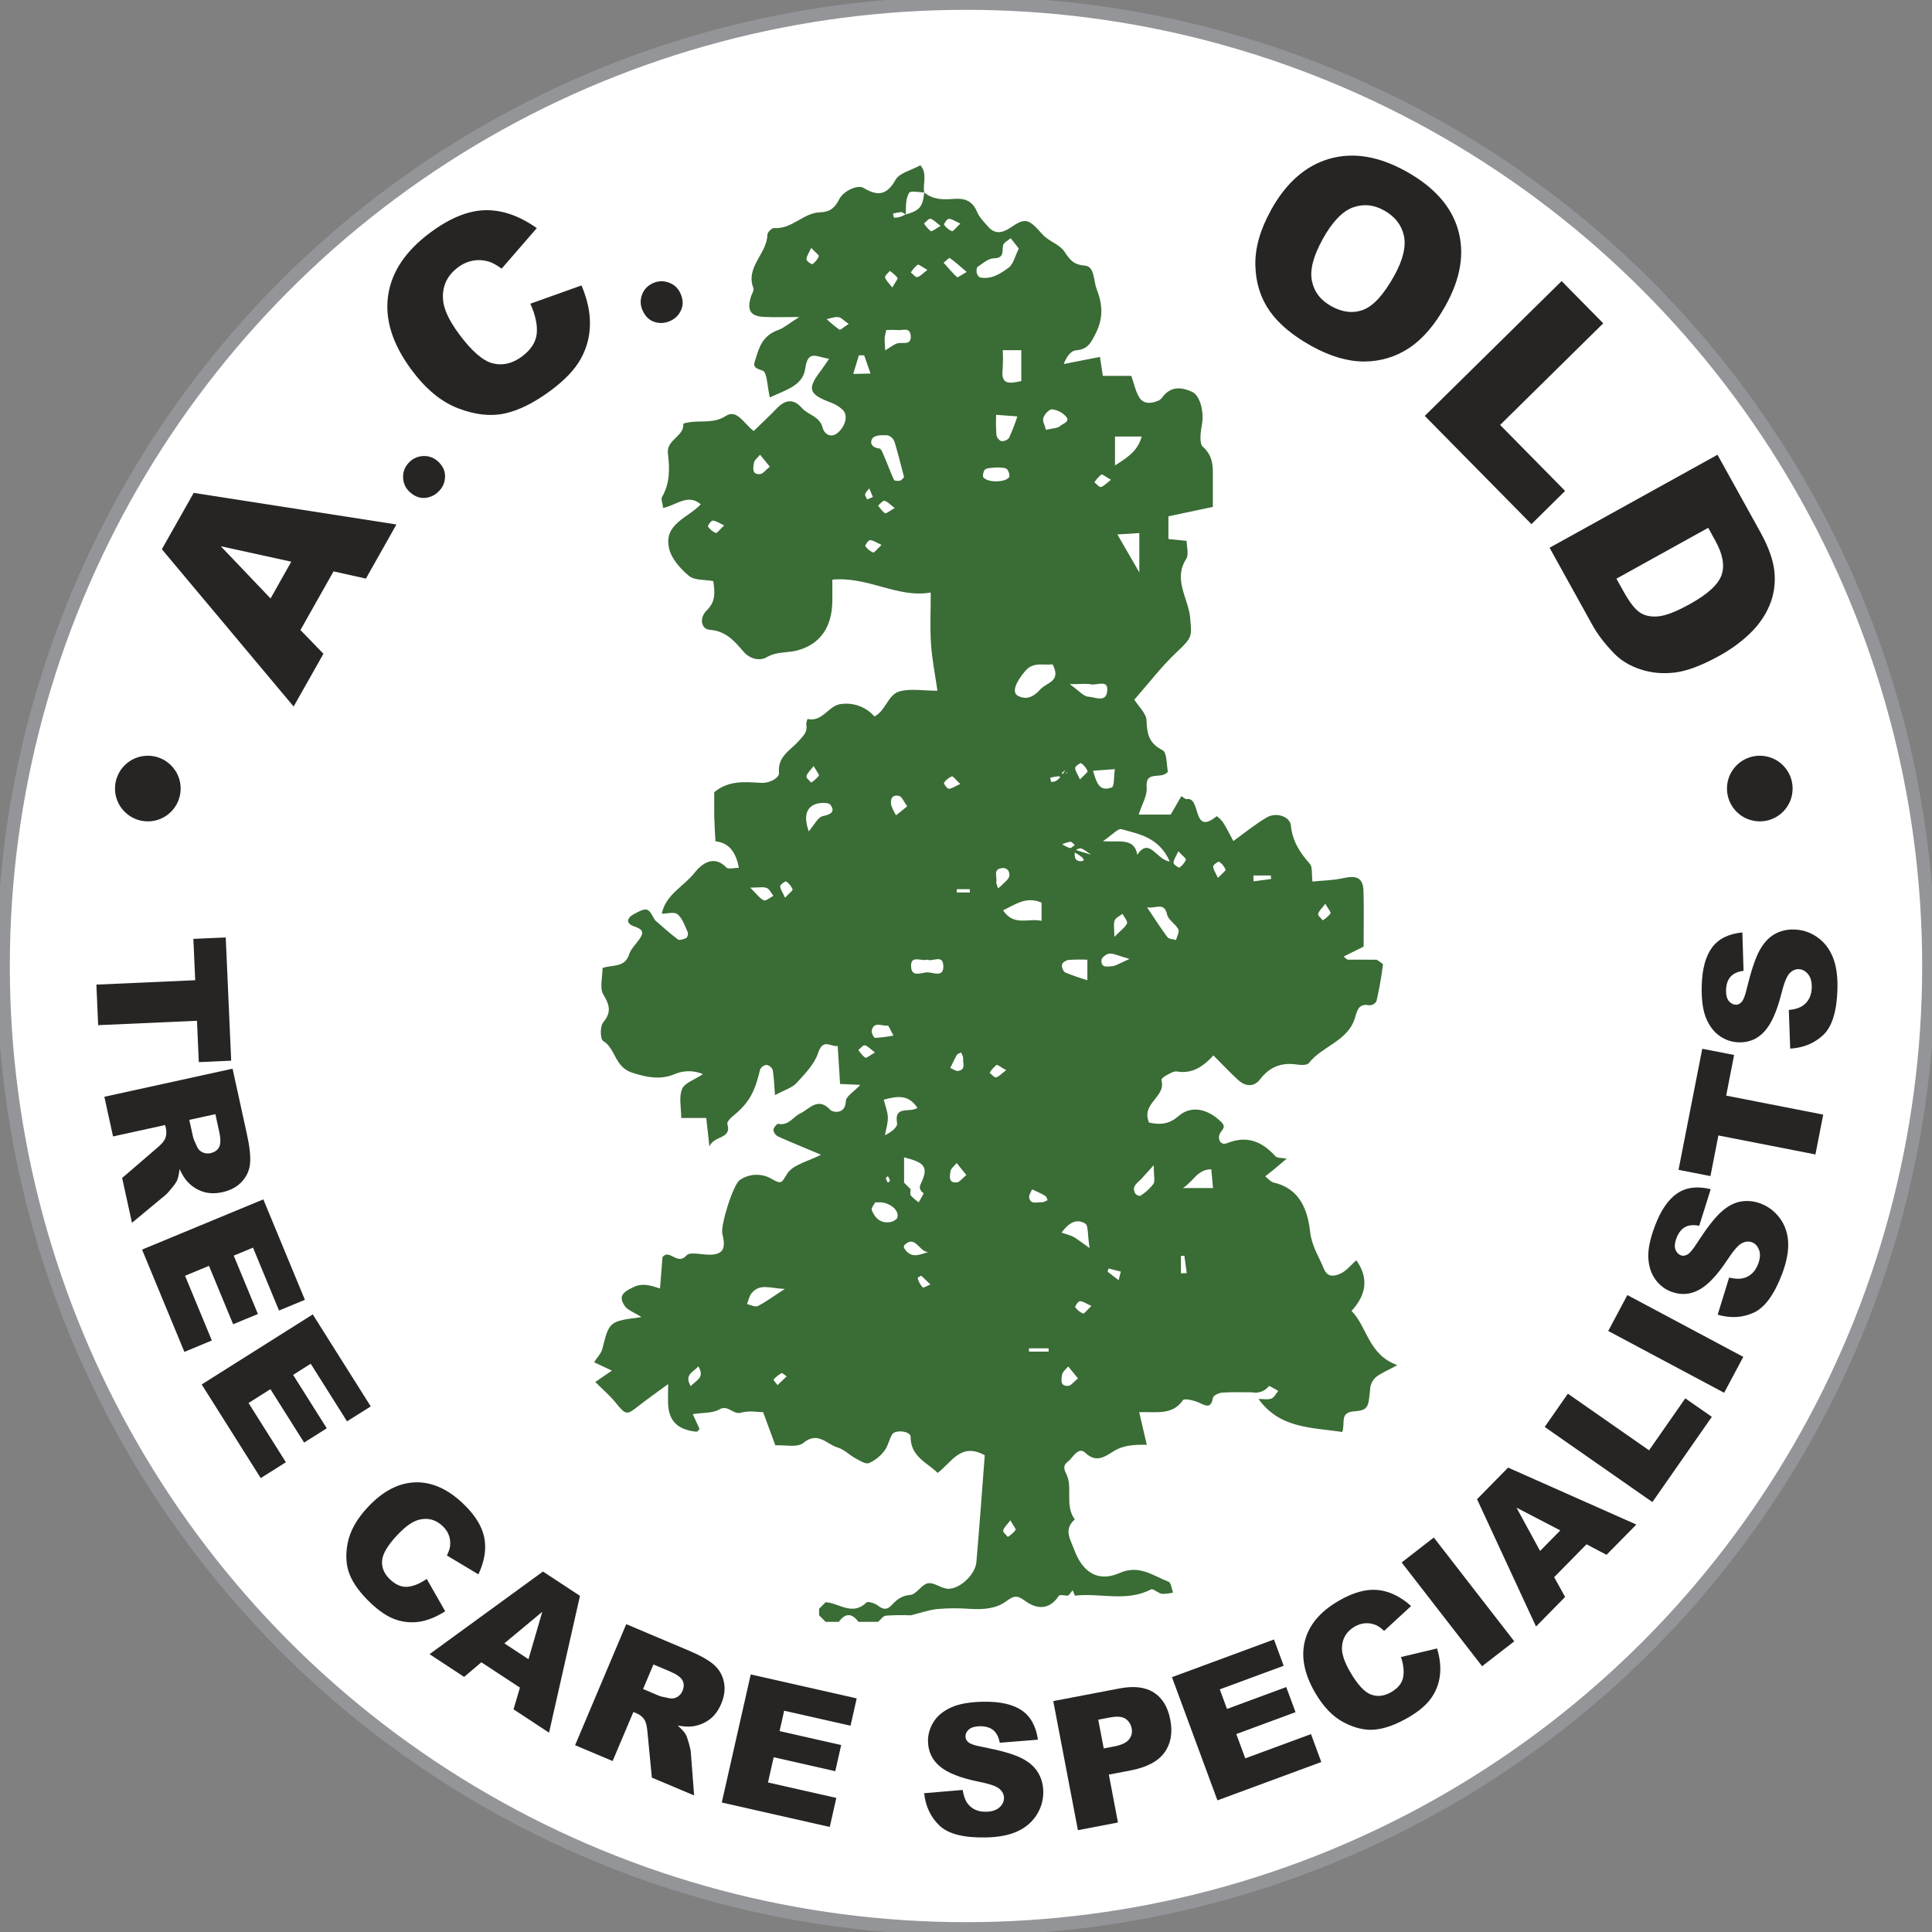 <?xml version="1.0" encoding="UTF-8"?>
<svg id="a" data-name="Layer 1" xmlns="http://www.w3.org/2000/svg" viewBox="0 0 294.84 294.84">
  <rect x="0" y="0" width="294.84" height="294.84" fill="#808080" stroke="none"/>
  <defs>
    <style>
      .b {
        fill: #fff;
        stroke: #939598;
        stroke-miterlimit: 10;
        stroke-width: 2px;
      }

      .c {
        fill: #262523;
      }

      .d {
        fill: #3a6c35;
      }
    </style>
  </defs>
  <circle class="b" cx="147.42" cy="147.42" r="146.92"/>
  <circle class="c" cx="22.56" cy="120.34" r="5.01"/>
  <circle class="c" cx="268.56" cy="120.34" r="5.01"/>
  <g>
    <path class="c" d="M34.45,143.06l.83,18.81-4.94,.22-.28-6.31-15.08,.67-.27-6.19,15.08-.67-.28-6.31,4.94-.22Z"/>
    <path class="c" d="M15.91,167.38l19.58-4.29,2.21,10.08c.41,1.87,.56,3.33,.46,4.39-.1,1.06-.52,1.99-1.26,2.78-.74,.8-1.73,1.33-2.97,1.6-1.09,.24-2.07,.21-2.96-.08-.89-.29-1.67-.79-2.33-1.49-.43-.45-.84-1.1-1.24-1.96-.08,.77-.21,1.35-.38,1.73-.11,.26-.38,.66-.82,1.19-.43,.54-.78,.91-1.03,1.11l-5.03,4.17-1.5-6.84,5.28-4.54c.69-.58,1.11-1.05,1.27-1.43,.21-.5,.25-1.03,.13-1.58l-.12-.53-7.95,1.74-1.33-6.08Zm12.98,3.53l.56,2.55c.06,.28,.27,.79,.62,1.54,.17,.38,.44,.67,.83,.85,.38,.18,.79,.23,1.22,.13,.63-.14,1.07-.44,1.32-.92,.25-.47,.26-1.26,.01-2.37l-.58-2.66-3.98,.87Z"/>
    <path class="c" d="M40.18,183.02l6.35,15.34-3.95,1.64-3.97-9.6-2.94,1.22,3.69,8.91-3.78,1.56-3.69-8.91-3.65,1.51,4.09,9.88-4.19,1.74-6.46-15.61,18.52-7.67Z"/>
    <path class="c" d="M47.73,200.59l8.85,14.04-3.62,2.28-5.54-8.79-2.69,1.7,5.14,8.15-3.46,2.18-5.14-8.15-3.34,2.11,5.7,9.04-3.84,2.42-9.01-14.29,16.95-10.69Z"/>
    <path class="c" d="M65.13,240.97l2.81,4.92c-1.31,.85-2.6,1.38-3.87,1.59-1.27,.2-2.51,.09-3.71-.33-1.2-.42-2.45-1.25-3.76-2.48-1.58-1.5-2.66-2.95-3.23-4.36-.57-1.41-.67-3.04-.3-4.88,.37-1.85,1.41-3.67,3.11-5.48,2.28-2.41,4.67-3.65,7.18-3.73s4.93,.99,7.27,3.2c1.83,1.74,2.92,3.47,3.27,5.21s.05,3.61-.89,5.63l-4.81-2.88c.28-.58,.44-1.04,.48-1.39,.07-.58,.02-1.14-.17-1.67-.19-.53-.51-1.01-.96-1.43-1.02-.96-2.19-1.29-3.51-.99-.99,.22-2.1,.98-3.33,2.28-1.53,1.61-2.33,2.95-2.4,4.01-.08,1.06,.33,2.01,1.22,2.85,.86,.81,1.74,1.19,2.64,1.12,.9-.07,1.88-.47,2.95-1.2Z"/>
    <path class="c" d="M79.34,257.54l-5.88-3.86-2.63,2.23-5.28-3.47,17.31-12.61,5.65,3.71-4.72,20.88-5.42-3.56,.98-3.32Zm1.31-4.33l2.11-7.24-5.79,4.82,3.68,2.42Z"/>
    <path class="c" d="M87.77,266.32l7.8-18.46,9.51,4.02c1.76,.74,3.05,1.46,3.85,2.16,.8,.7,1.32,1.57,1.54,2.63,.23,1.06,.09,2.18-.41,3.35-.43,1.02-1.02,1.82-1.77,2.38-.75,.56-1.61,.91-2.56,1.05-.61,.09-1.38,.05-2.31-.12,.58,.51,.98,.95,1.2,1.31,.15,.24,.31,.69,.5,1.36,.19,.66,.29,1.16,.31,1.48l.5,6.52-6.45-2.72-.67-6.93c-.08-.89-.22-1.51-.43-1.86-.29-.46-.7-.8-1.22-1.02l-.5-.21-3.17,7.49-5.73-2.42Zm10.37-8.56l2.41,1.02c.26,.11,.8,.24,1.62,.39,.41,.08,.8,.02,1.17-.19,.37-.21,.64-.52,.81-.92,.25-.6,.26-1.13,.01-1.61s-.89-.94-1.93-1.38l-2.51-1.06-1.58,3.75Z"/>
    <path class="c" d="M114.55,255.53l16.19,3.66-.94,4.17-10.13-2.29-.7,3.11,9.4,2.13-.9,3.99-9.4-2.13-.87,3.85,10.43,2.36-1,4.43-16.48-3.73,4.42-19.55Z"/>
    <path class="c" d="M141.03,273.66l5.88-.5c.15,.95,.42,1.68,.83,2.17,.65,.8,1.57,1.18,2.76,1.16,.88-.02,1.56-.24,2.03-.67,.47-.42,.7-.91,.69-1.46-.01-.52-.25-.98-.71-1.38-.46-.4-1.53-.76-3.2-1.09-2.73-.55-4.68-1.32-5.86-2.31-1.19-.99-1.8-2.26-1.83-3.83-.02-1.03,.26-2.01,.83-2.94,.58-.93,1.46-1.67,2.65-2.22,1.19-.55,2.82-.85,4.91-.89,2.56-.05,4.52,.38,5.89,1.3,1.37,.92,2.2,2.42,2.5,4.49l-5.83,.47c-.17-.9-.51-1.55-1.02-1.95s-1.2-.59-2.07-.57c-.72,.02-1.26,.18-1.62,.49-.36,.31-.53,.69-.52,1.12,0,.32,.16,.6,.47,.85,.3,.26,.99,.49,2.09,.69,2.72,.53,4.67,1.07,5.85,1.65,1.18,.57,2.05,1.29,2.6,2.17,.55,.87,.84,1.86,.86,2.95,.03,1.29-.3,2.48-.99,3.58s-1.66,1.94-2.93,2.53c-1.26,.59-2.87,.9-4.81,.94-3.41,.07-5.78-.53-7.12-1.82s-2.12-2.94-2.33-4.96Z"/>
    <path class="c" d="M160.74,259.6l10.11-1.93c2.2-.42,3.95-.21,5.25,.63,1.3,.84,2.13,2.22,2.5,4.16,.38,1.99,.08,3.66-.9,5-.98,1.35-2.7,2.25-5.15,2.72l-3.33,.64,1.39,7.31-6.11,1.17-3.76-19.69Zm7.71,7.23l1.49-.29c1.17-.22,1.96-.58,2.35-1.08,.4-.5,.54-1.06,.41-1.7-.12-.62-.42-1.1-.92-1.45-.49-.35-1.31-.42-2.45-.2l-1.73,.33,.84,4.39Z"/>
    <path class="c" d="M178.85,255.95l15.57-5.75,1.48,4.01-9.75,3.6,1.1,2.99,9.04-3.34,1.42,3.83-9.04,3.34,1.37,3.71,10.03-3.7,1.57,4.26-15.85,5.85-6.94-18.8Z"/>
    <path class="c" d="M213.79,252.88l5.52-1.31c.45,1.5,.59,2.89,.43,4.16-.16,1.28-.62,2.43-1.36,3.46-.74,1.03-1.89,2-3.44,2.9-1.88,1.09-3.58,1.71-5.09,1.86-1.51,.15-3.1-.22-4.77-1.09-1.67-.87-3.13-2.39-4.38-4.54-1.67-2.87-2.18-5.51-1.55-7.94,.63-2.43,2.34-4.45,5.13-6.07,2.18-1.27,4.16-1.83,5.92-1.67s3.48,.97,5.15,2.45l-4.12,3.8c-.47-.43-.87-.72-1.19-.86-.54-.24-1.09-.34-1.65-.31s-1.11,.2-1.65,.51c-1.21,.71-1.86,1.73-1.94,3.09-.07,1.01,.35,2.29,1.25,3.84,1.12,1.92,2.17,3.07,3.17,3.44s2.02,.25,3.08-.36c1.02-.59,1.63-1.33,1.82-2.21,.19-.88,.08-1.94-.32-3.17Z"/>
    <path class="c" d="M213.91,238.44l4.9-3.8,12.28,15.84-4.91,3.8-12.28-15.84Z"/>
    <path class="c" d="M242.11,235.68l-4.93,5.01,1.67,3.02-4.44,4.51-9-19.43,4.74-4.82,19.57,8.69-4.55,4.62-3.06-1.61Zm-3.99-2.12l-6.69-3.48,3.6,6.61,3.09-3.14Z"/>
    <path class="c" d="M235.73,217.77l3.54-5.08,12.39,8.64,5.53-7.93,4.05,2.82-9.07,13.01-16.44-11.47Z"/>
    <path class="c" d="M245.43,203.12l2.92-5.48,17.69,9.43-2.92,5.48-17.69-9.43Z"/>
    <path class="c" d="M262.14,200.61l1.74-5.64c.94,.22,1.71,.24,2.32,.05,.98-.31,1.69-1.02,2.11-2.13,.31-.83,.36-1.54,.14-2.13-.22-.59-.58-.99-1.09-1.18-.49-.18-1-.13-1.55,.15-.54,.28-1.28,1.13-2.21,2.55-1.53,2.32-2.98,3.85-4.33,4.57-1.36,.73-2.77,.82-4.24,.27-.96-.36-1.77-.99-2.41-1.87-.64-.88-1-1.98-1.07-3.28-.07-1.31,.27-2.94,1.01-4.89,.91-2.4,2.04-4.05,3.41-4.97,1.37-.92,3.07-1.13,5.1-.63l-1.75,5.58c-.9-.17-1.63-.1-2.19,.22s-.99,.89-1.3,1.71c-.25,.67-.3,1.24-.15,1.68,.16,.45,.44,.75,.85,.91,.3,.11,.62,.07,.97-.12,.35-.18,.83-.74,1.43-1.68,1.5-2.33,2.74-3.93,3.72-4.81,.97-.88,1.97-1.42,2.98-1.6s2.04-.08,3.06,.3c1.2,.46,2.18,1.21,2.95,2.26,.76,1.05,1.18,2.27,1.25,3.66,.07,1.39-.24,3-.92,4.81-1.21,3.19-2.66,5.16-4.35,5.93s-3.52,.87-5.47,.31Z"/>
    <path class="c" d="M256.16,178.52l3.62-18.47,4.86,.95-1.21,6.2,14.81,2.9-1.19,6.08-14.81-2.9-1.21,6.2-4.86-.95Z"/>
    <path class="c" d="M273.2,160.04l-.21-5.9c.96-.1,1.7-.34,2.21-.72,.83-.62,1.26-1.52,1.29-2.7,.02-.88-.16-1.57-.57-2.06-.4-.49-.88-.74-1.42-.76-.52-.01-.99,.2-1.41,.65-.42,.44-.84,1.49-1.25,3.14-.68,2.7-1.55,4.61-2.59,5.74-1.04,1.14-2.35,1.69-3.92,1.64-1.03-.03-1.99-.35-2.89-.97-.9-.62-1.59-1.54-2.09-2.75-.49-1.21-.71-2.86-.65-4.95,.07-2.56,.6-4.5,1.59-5.82,.99-1.32,2.52-2.08,4.61-2.28l.18,5.85c-.91,.13-1.57,.44-2,.92-.42,.49-.65,1.17-.67,2.04-.02,.72,.12,1.27,.41,1.64,.3,.37,.66,.56,1.1,.58,.32,0,.61-.13,.87-.43,.27-.28,.54-.97,.79-2.06,.66-2.69,1.3-4.61,1.93-5.77,.63-1.15,1.39-1.99,2.29-2.5,.9-.51,1.89-.75,2.99-.72,1.28,.03,2.46,.42,3.52,1.16,1.07,.74,1.86,1.76,2.39,3.05,.53,1.29,.76,2.91,.71,4.85-.09,3.41-.81,5.75-2.16,7.03s-3.04,1.97-5.06,2.09Z"/>
  </g>
  <g>
    <path class="c" d="M50.9,87.2l-5.05,8.95,3.51,3.62-4.55,8.05-20.11-24,4.86-8.6,30.94,4.82-4.66,8.26-4.93-1.1Zm-6.44-1.48l-10.77-2.36,7.6,7.97,3.16-5.61Z"/>
    <path class="c" d="M67.06,74.87c-.58,.65-1.29,1.01-2.13,1.11-.84,.09-1.63-.2-2.38-.88-.64-.57-.98-1.29-1.03-2.15-.05-.86,.22-1.62,.81-2.28,.59-.66,1.32-1.01,2.2-1.07,.87-.05,1.63,.21,2.28,.79,.74,.67,1.11,1.42,1.11,2.27s-.28,1.58-.84,2.2Z"/>
    <path class="c" d="M80.93,46.35l7.81-2.79c.9,2.11,1.33,4.1,1.29,5.98-.03,1.88-.51,3.63-1.42,5.26-.91,1.62-2.43,3.21-4.54,4.78-2.56,1.9-4.93,3.07-7.1,3.53-2.17,.46-4.54,.18-7.11-.82-2.57-1-4.93-2.96-7.09-5.89-2.88-3.9-4.06-7.66-3.54-11.29,.52-3.63,2.68-6.84,6.48-9.65,2.97-2.2,5.74-3.32,8.33-3.38,2.59-.06,5.21,.85,7.88,2.73l-5.37,6.19c-.76-.55-1.38-.9-1.87-1.05-.82-.26-1.64-.32-2.45-.18-.81,.14-1.58,.47-2.31,1.01-1.65,1.22-2.42,2.82-2.32,4.8,.06,1.48,.88,3.27,2.44,5.38,1.93,2.61,3.65,4.11,5.16,4.49,1.51,.38,2.98,.04,4.42-1.02,1.39-1.03,2.16-2.2,2.29-3.51,.13-1.31-.19-2.83-.97-4.55Z"/>
    <path class="c" d="M102.31,48.97c-.79,.36-1.59,.42-2.4,.17-.81-.25-1.42-.83-1.84-1.75-.36-.78-.39-1.57-.1-2.39,.29-.81,.84-1.4,1.64-1.77,.8-.37,1.62-.41,2.44-.11,.82,.29,1.42,.84,1.78,1.63,.42,.91,.46,1.75,.13,2.52-.33,.78-.88,1.34-1.64,1.69Z"/>
    <path class="c" d="M193.96,32.06c2.32-4.18,5.3-6.79,8.92-7.83,3.62-1.04,7.52-.4,11.68,1.91,4.27,2.37,6.92,5.34,7.95,8.91s.41,7.42-1.88,11.54c-1.66,3-3.53,5.17-5.6,6.53s-4.36,2.04-6.85,2.05c-2.5,0-5.17-.78-8.01-2.35-2.89-1.6-5.03-3.39-6.41-5.36-1.38-1.97-2.11-4.28-2.18-6.93-.07-2.65,.72-5.47,2.39-8.46Zm7.9,4.43c-1.44,2.59-1.99,4.71-1.65,6.38s1.33,2.96,2.98,3.87c1.7,.94,3.33,1.12,4.87,.53,1.55-.59,3.12-2.32,4.71-5.19,1.34-2.41,1.83-4.44,1.48-6.1-.36-1.65-1.37-2.94-3.03-3.87-1.6-.89-3.19-1.03-4.79-.44-1.59,.59-3.12,2.2-4.57,4.81Z"/>
    <path class="c" d="M238.31,42.89l6.36,6.45-15.74,15.51,9.92,10.07-5.14,5.07-16.28-16.52,20.88-20.57Z"/>
    <path class="c" d="M262.11,69.41l6.52,11.77c1.29,2.32,2.01,4.37,2.17,6.15s-.09,3.46-.75,5.04c-.66,1.58-1.66,3.02-2.99,4.3-1.33,1.28-2.87,2.41-4.62,3.38-2.74,1.52-5.04,2.38-6.89,2.59-1.86,.21-3.6,.05-5.23-.5-1.63-.54-2.97-1.36-4.01-2.44-1.43-1.48-2.53-2.92-3.31-4.34l-6.52-11.77,25.64-14.2Zm-1.42,11.14l-14.01,7.76,1.08,1.94c.92,1.66,1.75,2.73,2.51,3.23,.75,.5,1.7,.69,2.83,.58,1.13-.11,2.73-.73,4.78-1.87,2.72-1.5,4.33-2.98,4.84-4.42,.51-1.44,.2-3.19-.94-5.24l-1.09-1.98Z"/>
  </g>
  <path class="d" d="M206.26,200.05c2.34-2.52,2.58-5.1,.73-7.72-.86,.74-1.59,1.72-2.57,2.1-.61,.24-1.79,.67-2.39-.81-.75-1.87-1.85-3.43-2.1-5.67-.36-3.23-1.53-6.57-5.54-7.47-.48-.11-.87-.63-1.31-.96,.42-.34,.86-.67,1.28-1.01,.58-.48,1.16-.98,2-1.69-.81-.15-1.44-.07-1.69-.34-2.05-2.25-4.32-3.26-7.38-2.03-1.04,.42-1.53-.62-1.12-1.46,.34-.68,1.06-.94,.14-1.83-1.98-1.91-4.48-2.55-6.45-.84-1.64,1.42-3.09,1.29-4.51,.99-1.27-2.98,2.67-3.88,1.89-6.48-.05-.15,.4-.53,.68-.68,.55-.28,1.18-.72,1.71-.63,2.32,.4,4-.77,5.55-2.45,1.41,1.41,2.53,2.61,3.74,3.72,1.1,1.01,2.41,1.18,3.37-.07,1.46-1.9,3.25-2.61,5.59-2.27,.61,.09,1.59,.14,1.86-.21,2.05-2.64,6-3.34,7.06-6.96,.3-1.04,.55-2.21,2.16-1.86,.45,0,.86-.23,1.1-.61,.42-1.84,.75-3.71,.99-5.57,.03-.22-.62-.52-.95-.78-1.47,0-2.95,0-4.42-.01-.13,0-.25-.18-.63-.47,1.09-.54,2.07-1.02,3.05-1.52,0-2.83,.07-5.66-.02-8.5-.06-1.98-1.02-2.41-3.09-1.95-1.52,.34-3.12,.36-4.7,.52-.15-1.18,.04-2.21-.4-2.7-1.51-1.72-2.65-3.43-2.89-5.85-.14-1.39-2.23-2.06-3.63-1.26-1.75,1.01-3.33,2.32-5.15,3.63-.48-.89-.96-1.86-1.53-2.78-.27-.4-.61-.74-1.01-1.02-3.8,3.14-2.34-3.01-4.57-2.6-.2,.04-.45-.24-.83-.44-.57,.98-1.12,1.92-1.62,2.8h-4.89c.5-1.56,1.33-2.89,1.22-4.13-.24-2.76,2.25-1.12,3.24-2.41-.21-.98-.12-2.94-.82-3.29-2.09-1.05-2.37-2.49-2.44-4.55-.04-1.05-1.18-2.06-1.86-3.16,2.17-2.46,4.15-5.08,6.5-7.28,2.41-2.26,2.26-2.41,2.02-5.18-.25-2.97-2.65-5.83-.6-9.02,.43-.67,.06-1.85,.06-2.75-1.19-.12-1.98-.21-2.78-.28v-3.47c2.43-.51,4.57-.96,6.78-1.43,0-1.46,.01-2.61,0-3.75-.03-1.93,.29-3.82-1.52-5.43-.62-.56-.32-2.4-.12-3.59,.28-1.61-.24-4.19-1.52-4.79-1.5-.7-3.12-.92-4.4,.64-.18,.28-.42,.52-.71,.69-1.12,.46-2.32,.63-3.01-.56-.53-.91-.74-2.02-1.16-3.21h-4.35c-.16-1.07-.31-1.99-.44-2.89-1.96,.38-3.74,.73-5.52,1.08,.44-1.19,1.13-2.03,1.86-2.09,1.74-.13,2.24-1.04,2.98-2.51,1.23-2.41,1.09-4.48,.18-6.84-.51-1.31-.28-3.46-1.83-3.58-1.76-.15-2.28-.93-3.12-2.17-.75-1.1-2.4-1.55-3.31-2.58-2.15-2.41-2.58-2.62-4.9-1.04-1.21,.82-2.35,1.06-3.41-.15-.62-.72-1.35-1.44-1.7-2.29-.69-1.64-1.84-2.07-3.47-1.95-1.61,.12-3.23,.17-4.58-.99-.21,2.25-.76,2.8-2.81,3.36h0c.01-1.36,0-2.49,.52-3.3,.22-.36,1.49-.06,2.29-.06-.25-1.34,.54-2.88-.59-4.14-1.43,.79-3.18,1.17-3.77,2.2-1.35,2.4-2.75,2.55-4.91,1.25-.87-.52-3.04,.44-3.69,1.72-.67,1.32-1.4,1.97-2.94,2.01-2.54,.07-4.3,2.62-7.02,2.4-.32-.02-1.01,.65-1.01,1.01-.04,2.9-3.38,4.92-2.14,8.16,.13,.34-.24,.87-.38,1.32-.62,2.06-.08,2.96,1.96,3.07,1.45,.08,2.91,.02,5.42,.02-1.69,1.06-2.37,1.69-3.18,1.97-1.92,.68-2.74,1.95-3.32,3.91-.42,1.42-.84,1.76,.93,2.31,.67,.21,.7,2.5,1.08,4.09,2.27-1.11,5.04-1.75,5.4-4.38,.41-3,1.72-1.79,3.65-1.53-.66,.95-.99,1.47-1.36,1.95-2.01,2.64-1.72,3.47,1.53,4.7,.74,.25,1.42,.67,1.98,1.22,.77,.87,.28,2.46-.79,3.39-1.17,1.01-2.15,.08-2.33-.68-.45-1.83-2.25-1.98-3.21-3.09-1.24-1.42-2.5-1.27-3.77,.05-1.12,1.16-2.3,2.26-3.56,3.49-1.51-1.14-2.54-3.4-4.26-2.3-1.75,1.11-3.43,.72-5.15,.91-.45,.04-.9,.12-1.33,.26,.16,2-2.62,2.39-2.35,4.59,.27,2.2,.33,4.51-.9,6.6-.19,.32,.08,.91,.17,1.68,1.98-.4,3.78-2.25,5.74-.56-1.9,2.07-5.72,2.97-4.83,6.76,.37,1.56,1.73,3.09,3.03,4.17,.85,.7,2.4,.55,3.71,.79,.22,1.6,.44,3.07-.99,4.46-1.18,1.15-.89,2.87,.45,2.97,2.47,.18,3.8,1.75,5.14,3.32,1.08,1.27,2.63,1.42,3.55,.87,1.53-.9,3.09-.63,4.6-1.02,3.56-.92,5.38-3.57,5.42-7.56,0-1.1,0-2.2,0-3.26,5.52-.52,9.92,2.86,15.02,1.96,0,2.92-.13,5.42,.04,7.9,.16,2.31,.62,4.6,.98,7.09-2.18,0-4.1-.36-5.78,.1-1.78,.49-2.1,2.95-3.83,3.83-1.28-1.46-3.21-2.17-5.12-1.9-1.9,.21-2.79,2.8-5.08,2.28-.14,.27-.21,.56-.21,.86,.24,1.17-.52,1.78-1.18,2.53-1.24,1.42-3.21,2.29-2.98,4.83,.07,.72-1.33,1.61-2.75,1.53-2.38-.13-4.88-.44-7.13,1.42,0,1.16-.02,2.47,0,3.78,.03,1.26,.12,2.52,.18,3.72,1.94,.19,3.13,1.54,3.57,4.04-.67,0-1.6,.27-1.9-.04-2.04-2.15-4.01-.28-4.83,.77-1.65,2.11-4.44,3.35-5.03,6.28,.82,0,1.94-.33,2.41,.08,.76,.65,1.12,1.79,1.56,2.76,.08,.3,0,.63-.21,.86-.4,.19-1.04,.41-1.3,.22-1.21-.9-2.32-1.92-3.47-2.91-.4-.57-.7-1.45-1.24-1.62-.53-.17-1.32,.32-1.93,.63-1.21,.62-1.32,1.46-.07,1.9,1.32,.47,1.62,.84,.84,1.96-.54,.78-1.3,1.48-1.58,2.34-.65,2.08-2.61,1.53-4.05,2.07,0,1.44-.47,3.03,.11,4.01,.96,1.62,1.3,2.72-.02,4.3-.49,.58-.44,2.55,0,2.82,1.95,1.17,1.72,3.95,4.41,4.83,2.32,.76,4.35,1.12,6.45,.25,1.4-.61,2.98-.62,4.38-.02-1.27,.85-2.8,1.33-3.19,2.27-.52,1.22-.13,2.82-.13,4.42h3.82c.16,1.4,.29,2.63,.48,4.35,.76-1.75,3.44-1.08,2.74-3.43-.08-.27,.36-.79,.68-1.06,2.58-2.11,3.43-3.57,4.32-7.26,.19-.39,.57-.66,1-.7,.42,.09,.77,.38,.92,.78,.19,1.05,.21,2.13,.35,3.84,1.47-.8,2.61-1.12,3.29-1.86,1.28-1.39,2.73-2.88,3.3-4.6,.75-2.29,1.93-.86,2.98-1.04,.13,2.09,.25,3.98,.36,5.79,1.16,.05,1.94,.08,3.09,.14-1,1.07-2.19,1.75-2.21,2.47-.06,2.12-2.03,1.72-2.37,1.35-1.88-2.07-3.24-.09-4.57,.53-1.11,.52-1.78,1.92-3.37,1.6-.2-.04-.74,.6-.75,.93,.07,.43,.34,.8,.72,1,2.02,.91,4.08,1.74,6.55,2.78-2,1.03-4.23,1.5-5.13,2.85-.81,1.23-.77,1.78-2.26,.92-1.54-.98-3.52-.94-5.01,.1-1.04,.73-2.95,6.95-2.66,8.16,.55,2.24,.16,3.08-1.61,3.22-1.33,.1-3.3-.53-3.87,.13-1.38,1.59-2.6-1.1-3.65,.25-.12,1.56-.24,3.12-.38,4.78-1.56-.49-2.65-.86-4.04-.21-1.73,.8-2.33,1.46-1.31,2.92,.41,.59,1.29,.87,2.52,1.66-4.94,.64-4.91,.65-5.97,4.85-.18,.7-.79,1.3-1.26,2.04,.93,.44,1.62,.76,2.72,1.28-.96,.66-1.75,1.19-2.54,1.73,1.18,1.18,2.21,2.05,3.05,3.08,1.58,1.96,1.73,2.02,3.44,.67,1.38-1.09,2.83-2.1,4.63-3.43,0,1.51-.04,2.33,0,3.15,.16,2.54,1.5,3.83,4.31,4.12,.19,.02,.41-.35,.48-.42-.33-.72-.64-1.39-1.03-2.26,1.59-.25,3.01-.12,4.03-.71,1.4-.8,2.09,.86,3.37,.48,1.17-.35,2.53-.07,3.34-.07,.73,2,1.26,3.44,1.86,5.06,1.47-.08,3.38,.38,4.28-.37,2.23-1.84,3.56,.22,5.2,.69,1.01,.29,1.83,1.17,2.8,1.69,.64,.35,1.51,.9,2.02,.7,.93-.42,1.74-1.07,2.35-1.89,.56-.7,.7-1.71,1.18-2.49s2.81-.49,2.81,.34c0,3.04,2.43,3.9,4.14,5.54,2.18-1.69,3.54-4.68,7.18-2.7-.41,5.33-.8,10.83-1.28,16.32-.16,1.87-2.5,4.11-4.32,4.06-1.04-.03-2.13-1.01-3.07-.84-.98,.18-1.76,1.71-2.7,1.78-1.36,.1-2.09,.76-2.87,1.59-.7,.74-1.3,.64-2.09,.02-.45-.35-1.5-.68-1.73-.45-2.14,2.09-4.16,.08-6.22-.05l-1,1v1l1,1h2c1.01-1.37,2-1.37,3,0h3c.4-.33,.77-.91,1.2-.95,1.27-.08,2.53-.1,3.8-.05,1.36-.33,2.7-.82,4.08-.96,1.66-.14,3.32-.15,4.98-.02,1.96,.12,3.94-.01,5.49-1.16,1.13-.84,1.65-.98,2.86-.08,1.75,1.29,3.69,1.49,5.17-.75,.15-.23,.95-.03,1.45-.03,.22-.28,.45-.55,.67-.83,.11,.28,.22,.55,.33,.83,3.85-.45,7.86,1.01,11.62-.95,.34-.18,1.07,.57,1.66,.67,.57,.02,1.15-.05,1.7-.19-.21-.57-.29-1.5-.67-1.65-2.38-.91-4.47-2.67-7.5-1.33-3.29,1.45-5.63-.15-6.88-3.49-.62-1.68-1.7-3.14,.06-4.69-1.58-2.15-.25-4.92-1.3-6.95-.73-1.42,.04-1.62,.58-2.18,.62-.66,1.37-1.95,2.35-1.02,1.66,1.56,2.97,.57,4.28-.25,1.55-.97,3.27-1.02,5.08-.99-.42-1.78-.75-3.23-1.16-4.98,2.63-.09,5.07,.52,6.68-1.84,.21-.31,1.81,.06,2.59,.45,1.15,.58,1.73,.65,2-.84,.06-.34,.93-.73,1.44-.76,1.49-.1,2.99-.04,4.5-.04,.97,.2,1.98-.17,2.59-.95,.07-.08,.93,.47,1.42,.74-.35,.41-.62,1.02-1.06,1.17-.58,.2-1.29,.05-1.95,.05,3.24,4.55,8.17,4.34,12.79,5.04,.48-1.49-.47-2.99,1.89-3.16,2.13-.16,2.1-.7,2.37-3.59,.09-.62,.39-1.19,.86-1.61,.65-.55,1.5-.87,3.27-1.84-4.46-1.62-4.54-5.78-7-8.3Zm-4-62.12c.44,.79,.9,1.3,.79,1.48-.33,.41-.73,.76-1.18,1.04-.25-.33-.78-.72-.71-.98,.11-.46,.56-.84,1.1-1.55Zm-8.32-4.31h0l.04,.52-2.68,.36c0-.3-.01-.59-.02-.89h2.66Zm-7.9-2.13c.44,.3,.78,.72,.99,1.21,.07,.17-.51,.58-1.16,1.28-.37-.82-.73-1.29-.73-1.76,0-.25,.78-.77,.89-.72ZM123.96,40.31c-.11,.05-.89-.47-.89-.72,0-.47,.36-.95,.73-1.76,.65,.7,1.22,1.11,1.16,1.28-.21,.49-.55,.91-.99,1.21Zm-14.71,41.03h0c-.49-.2-.91-.55-1.21-.99-.07-.1,.47-.9,.72-.9,.47,0,.94,.36,1.76,.73-.7,.65-1.11,1.22-1.28,1.16Zm6.76-8.99c-1.32,.12-1.06-.99-.96-1.69,.07-.46,.61-.85,.94-1.27,.42,.52,.84,1.02,1.49,1.83-.65,.52-1.04,1.09-1.47,1.13Zm.55,65.04c-.61-.26-1.05-.93-2.07-1.93,1.33,0,2-.16,2.52,.05,.42,.17,.68,.78,1.01,1.2-.49,.25-1.12,.82-1.45,.69Zm3.24-.4h0c-.37-.82-.73-1.29-.73-1.76,0-.25,.8-.79,.9-.72,.44,.3,.78,.72,.99,1.21,.07,.17-.51,.58-1.16,1.28Zm4.37-20.08c.44,.79,.9,1.3,.79,1.48-.33,.41-.73,.76-1.18,1.04-.25-.33-.78-.72-.71-.98,.11-.46,.56-.84,1.1-1.55Zm1.41,7.63c-.75,.15-1.29,1.33-2.17,2.34-.71-2.17-.45-3.44,.81-4.07,.7-.35,2.2-.41,2.52,.02,.74,1.01,.1,1.46-1.16,1.71Zm-20.16,87.01c-1.08-1.81,.43-2.15,1.15-3.04,1.08,1.81-.43,2.15-1.15,3.04Zm10.21-12.23h0c-.4,.19-1.08-.19-1.63-.31,.22-.55,.33-1.2,.69-1.64,1.27-1.57,2.81-.75,5.08-.67-1.84,1.19-2.94,2.02-4.14,2.62Zm3.03,12.06h0c-.22-.29-.66-.78-.61-.84,.34-.4,.75-.73,1.22-.98,.13-.07,.48,.29,.79,.48-.47,.45-.93,.89-1.39,1.33Zm26.14-177.99h0c.47,.01,.95,.37,1.76,.73-.7,.65-1.11,1.22-1.28,1.16-.49-.21-.91-.55-1.21-.99-.07-.1,.47-.9,.72-.9Zm-7.23-1.03c.16,0,.33,.25,.66,.33-.53,.35-1.15,.54-1.78,.53-.05,0-.12-.41-.17-.63,.42-.11,.86-.19,1.29-.23Zm-1.79,8.99h0c.45,.28,.85,.63,1.18,1.04,.1,.18-.35,.69-.79,1.49-.53-.71-.99-1.09-1.1-1.55-.06-.25,.45-.64,.71-.98Zm-7.68,8.96c-.68-.49-1.33-1.03-1.94-1.61,.6-.12,1.22-.38,1.79-.3,.45,.06,.85,.54,1.57,1.04-.76,.48-1.28,.97-1.42,.87Zm2.97,3.92c.27,0,.54,0,.81,0,.32,.93,.65,1.85,.97,2.78-.88,.02-1.76,.03-2.64,.05,.29-.95,.57-1.89,.86-2.83Zm.97,21.17c.08-.32,.41-.58,.62-.87h0c.12,.27,.23,.55,.55,1.32-.16,.07-.51,.22-.87,.37-.12-.27-.37-.59-.31-.82Zm1.22,8.92h0c-.49-.2-.91-.55-1.21-.99-.07-.1,.47-.9,.72-.9,.47,0,.94,.36,1.76,.73-.7,.65-1.11,1.22-1.28,1.16Zm1.79-5.99h0c-.41-.34-.76-.74-1.04-1.19,.33-.25,.72-.78,.98-.71,.46,.11,.84,.56,1.55,1.1-.79,.44-1.3,.9-1.49,.79Zm2.29-4.98h0c-.28,.08-.84,.04-.91-.11-.52-1.12-.93-2.28-1.42-3.41-.22-.51-.5-1.36-.83-1.39-1.18-.13-1.52-.92-.99-1.59,.36-.46,1.48-.47,2.25-.42,.49,.13,.88,.49,1.06,.96,.55,1.78,.98,3.59,1.47,5.43-.15,.15-.35,.45-.61,.53Zm-.34-20.97h0c-.56,.15-1.05,.58-1.91,1.09-.05-.97-.1-1.45-.08-1.92,.06-.4,.14-.8,.25-1.19,.59-.03,1.18-.02,1.77,.01,.71,.08,1.79-.48,1.94,.77,.19,1.66-1.15,1.04-1.98,1.25Zm2.98-10.09h0c-.25,.06-.64-.46-.98-.71,.28-.45,.63-.85,1.04-1.18,.18-.1,.69,.35,1.49,.79-.71,.53-1.09,.99-1.55,1.1Zm2.07-7.01h0c-.41-.33-.76-.73-1.04-1.18,.33-.25,.73-.78,.98-.72,.47,.12,.85,.57,1.55,1.1-.8,.44-1.31,.9-1.49,.79Zm-4.82,86.19h0c.41,.1,.67,.83,1.22,1.58-.71,.58-1.21,.97-1.7,1.37-.3-.47-.55-.98-.73-1.51-.2-.92,.1-1.71,1.21-1.44Zm-4.19,35.77h0c.36-1.45,1.59-.59,2.43-.73,.15-.02,.42,.72,.88,1.52-.93,.19-1.87,.31-2.81,.36-.18,0-.59-.81-.5-1.16Zm-1,4.18h0c-.41-.34-.76-.74-1.04-1.19,.33-.25,.72-.78,.98-.71,.46,.11,.84,.56,1.55,1.1-.79,.44-1.3,.9-1.49,.79Zm4.92,24.36c-.08,.31-.63,.62-1.01,.7-1.49,.3-2.42-.54-2.91-1.81-.13-.33,.4-.9,.53-1.18,.62,0,.79-.02,.95,0,1.47,.17,2.71,1.28,2.43,2.28h0Zm-1.78-5.96h0c-.02-.08,.2-.22,.32-.33,.13,.21,.24,.44,.32,.67,.02,.08-.2,.22-.32,.33-.13-.21-.24-.44-.32-.67Zm1.72-8.41h0c.1,.6-.89,1.39-1.85,1.83,.16-.9,.47-1.81,.44-2.72-.02-.89-.4-1.76-.62-2.7,2.06-.55,3.78-.84,5.14,1.26-1.25,.79-3.58-.44-3.11,2.33Zm4.04,10.66h0c.08,.07-.48,.93-.74,1.42-.44-.31-.84-.66-1.2-1.05-.16-.21-.03-.63-.03-.96l-1-1v-3.86c2.89,.73,3.59,1.35,2.89,3.26-.34,.93-.93,1.41,.07,2.2Zm-2.94,8.43h0c-.08-.14-.08-.32,0-.47,1.73-1.72,2.33,1.21,3.72,1.02-1.33,.4-2.69,1.13-3.72-.55Zm2.79,5.95h0c-.36-.41-.62-.9-.76-1.42-.02-.04,.4-.26,.55-.36,.49,.47,.95,.91,1.41,1.35-.41,.16-1.05,.58-1.2,.44Zm.67-48.06c-.81,.04-2.27,.75-2.41-.72-.21-2.09,1.59-.89,2.47-1.22,.79,.37,2.28-.81,2.43,.79,.19,2.09-1.58,1.11-2.48,1.15Zm3.49-109.01h0c.82,.58,1.57,1.27,2.58,2.12-.79,.44-1.38,.89-1.47,.8-.74-.68-1.38-1.46-2.06-2.21,.33-.25,.85-.79,.95-.72Zm-.9,80.09c.3-.44,.72-.78,1.21-.99,.17-.07,.58,.51,1.28,1.16-.82,.37-1.29,.73-1.76,.73-.25,0-.77-.78-.72-.89Zm2.21,43.96h0c-.38,.07-.83-.29-1.24-.45,.33-.67,.64-1.36,1.01-2,.11-.18,.43-.24,.65-.36,.12,.32,.33,.61,.3,.87-.07,.71,.47,1.73-.73,1.94Zm-.25,17.01h0c-1.32,.13-1.06-.98-.96-1.68,.07-.46,.61-.85,.94-1.27,.42,.52,.84,1.02,1.49,1.83-.65,.52-1.04,1.09-1.47,1.13Zm2-44.24h-2v-.5h2v.5Zm31.81-6.29h0c.65,.7,1.22,1.11,1.16,1.28-.21,.49-.55,.91-.99,1.21-.1,.07-.9-.47-.9-.72,0-.47,.36-.94,.73-1.76Zm.01,11.93h0c.19,.37-.22,1.07-.36,1.61-.44-.13-1.07-.12-1.3-.42-1.03-1.37-1.95-2.83-3.12-4.56,1.33,.23,2.64-.89,3.06,1.1,.18,.83,1.29,1.42,1.72,2.26Zm-5.96-54.49c-1.39-2.4-2.24-3.86-3.35-5.79,1.4-.08,2.29-.15,3.35-.21v6Zm-3.71-20.73h4.07c-.58,2.1-1.92,3.05-4.07,4.41v-4.41Zm-2.1,5.81h0c.18-.11,.69,.35,1.49,.79-.71,.53-1.09,.99-1.55,1.1-.25,.06-.64-.45-.98-.71,.28-.45,.63-.85,1.04-1.18Zm-1.54,32.01h0c.9,.18,2.75-.87,2.43,1.18-.25,1.63-1.92,.73-2.87,.7-.7-.03-1.37-.88-2.83-1.91,1.73,0,2.53-.12,3.27,.03Zm-1.36,26.96h0c-1.06,.15-1.23-.55-1.13-1.3,1.69,.95,1.43,1.25,1.13,1.3Zm-1.08-14.22c0-.25,.8-.79,.9-.72,.44,.3,.78,.72,.99,1.21,.07,.17-.51,.58-1.16,1.28-.37-.82-.73-1.29-.73-1.76h0Zm1.86,29.27v3.14c-1.16-.34-2.3-.74-3.42-1.2-.34-.3-.51-.76-.44-1.21,.07-.3,.62-.64,1-.69,.95-.06,1.91-.07,2.86-.03Zm-2.56-17.01h0c-.46-.12-.88-.32-1.27-.6,.39-.18,.81-.31,1.23-.38,.22-.01,.46,.32,.69,.5-.21,.15-.42,.31-.65,.48Zm-1.2-11.31l-.16-.16,.58-.47c-.15,.24-.29,.45-.42,.63Zm3.44,68.6h0c.49,.3,.33,1.68,.66,3.73-1.58-1.1-2.04-1.5-2.56-1.76-.56-.23-1.14-.43-1.72-.59,.97-1.33,2.16-2.26,3.62-1.39Zm-1.41-57h0c.21-.18,.48-.27,.75-.26,.46,.13,.86,.51,1.55,.96-.98-.29-1.73-.52-2.3-.71Zm-1.3-11.91c-.07,.13-.16,.25-.25,.36,.16-.47,.27-.39,.25-.36Zm-2.27-16.43c1.38,2.65-.95,2.76-1.86,3.8-.97,1.09-2.07,1.7-3.41,1.01-1.03-.53-.34-2.11,1.06-3.77,1.23-1.47,2.69-.88,4.22-1.04Zm-.76,81.76h0c-.31,.13-.6,.34-.87,.32-.71-.07-1.73,.46-1.95-.72-.07-.38,.28-.83,.45-1.25,.67,.33,1.36,.62,2,.99,.19,.11,.25,.43,.37,.66Zm-5.9-116.3h0c-.3,.34-.76,.52-1.21,.46-.38-.19-.65-.55-.71-.98-.07-1.01-.08-2.02-.04-3.03,1.24,.1,2.14,.16,3.24,.25-.36,1.12-.79,2.22-1.28,3.29Zm1.87-8.7h0c-1.67,.37-3.14,.68-2.84-1.78,.06-.98,.07-1.95,.02-2.93h2.83v4.7Zm-6.8-16.55h0c-.06-.29-.01-.78,.17-.9,.78-.51,1.61-1.26,2.44-1.28,1.65-.03,1.24-1.06,1.42-1.98,.09-.42,.75-.73,1.16-1.09,.35,.44,.69,.87,1.24,1.58-.55,1.07-.79,2.35-1.56,2.92-1.22,.9-2.63,1.84-4.35,1.49-.22-.05-.46-.45-.52-.73Zm1.02,31.25c-.18-.22,.05-1.12,.32-1.25,.55-.25,1.24-.2,1.86-.27,.5,.07,1.09-.01,1.4,.25,.28,.24,.52,1.04,.34,1.26-.63,.82-3.27,.83-3.92,.01h0Zm2.96,59.62h0c.31-.02,.6,.11,.81,.33,.66,1.17-.41,1.66-1,2.33-.17,.16-.35,.31-.53,.45-.19-.65-.3-.81-.27-.93,.2-.79-.63-2.07,.99-2.18Zm-2.01,31.25h0c.28-.45,.63-.85,1.04-1.19,.18-.1,.69,.35,1.49,.79-.71,.53-1.09,.99-1.55,1.1-.25,.06-.64-.45-.98-.71Zm3.96,69.79h0c-.33,.41-.73,.76-1.18,1.04-.25-.33-.78-.72-.71-.98,.11-.46,.56-.84,1.1-1.55,.44,.79,.9,1.3,.79,1.49Zm-1.91-94.58c1.87-.89,3.55-2.2,5.88-1.18v2.78c-2.01-.47-4.2,.9-5.88-1.61Zm6.96,67.34h-3v-.5h3v.5Zm.41-86.95h0c-.05,0-.12-.41-.17-.63,.42-.11,.86-.19,1.29-.23,.1,.02,.19,.07,.25,.15-.59,.67-.99,.72-1.38,.72Zm1.36-54.31c-.37,.36-1.13,.33-2.17,.59-.18-.69-.57-1.34-.41-1.83h0c.18-.54,.84-1.28,1.3-1.3,.74,.07,1.44,.39,1.97,.9,1.09,.96-.31,1.26-.69,1.63Zm1.24,146.48c-1.32,.12-1.06-.99-.96-1.69,.07-.46,.61-.85,.94-1.27,.42,.52,.84,1.02,1.49,1.83-.65,.52-1.04,1.09-1.47,1.13Zm2.25-11.03h0c-.49-.2-.91-.55-1.21-.99-.07-.1,.47-.9,.72-.9,.47,0,.94,.36,1.76,.73-.7,.65-1.11,1.23-1.28,1.16Zm1.53-82.84h0c1.1-.09,2-.15,3.32-.24-.17,1.15-.07,2.64-.47,2.79-1.92,.72-2.35-.77-2.86-2.55Zm3.89,77.74h0l-1.69-1.29,.16-.49c.62,.16,1.24,.32,1.87,.48-.12,.44-.22,.87-.34,1.3Zm-.91-47.92c-.71,.04-1.83,.38-1.7-.95,.04-.38,.75-.92,1.19-.96,.63-.05,1.29,.3,3.09,.81-1.64,.72-2.11,1.07-2.59,1.1Zm.3-6.97h0c.17-.42,.78-.68,1.2-1.01,.25,.49,.82,1.12,.69,1.45-.26,.61-.93,1.05-1.93,2.07,0-1.33-.16-1.99,.05-2.52Zm-1.79-12.09c1.45-.98,2.31-1.99,2.84-1.84,2.7,.77,5.72,1.23,7.36,4.92-2.01-.19-3.1-3.8-4.95-1.01-.44-2.65-2.73-1.9-5.24-2.07Zm7.7,52.32h0c-.55,.7-1.21,1.3-1.96,1.78-.13,.09-.67-.11-.78-.31-.68-1.16,.37-1.66,.96-2.32,.42-.47,.85-.94,1.84-2.03,0,1.67,.23,2.44-.05,2.88Zm4.21,13.64v-2.66c.18-.02,.35-.03,.52-.05,.12,.89,.25,1.76,.37,2.65l-.89,.05Zm.3-13.03c1.73-1.13,2.16-2.81,4.33-2.87,.08,.9,.16,1.78,.27,2.87h-4.6Z"/>
</svg>
